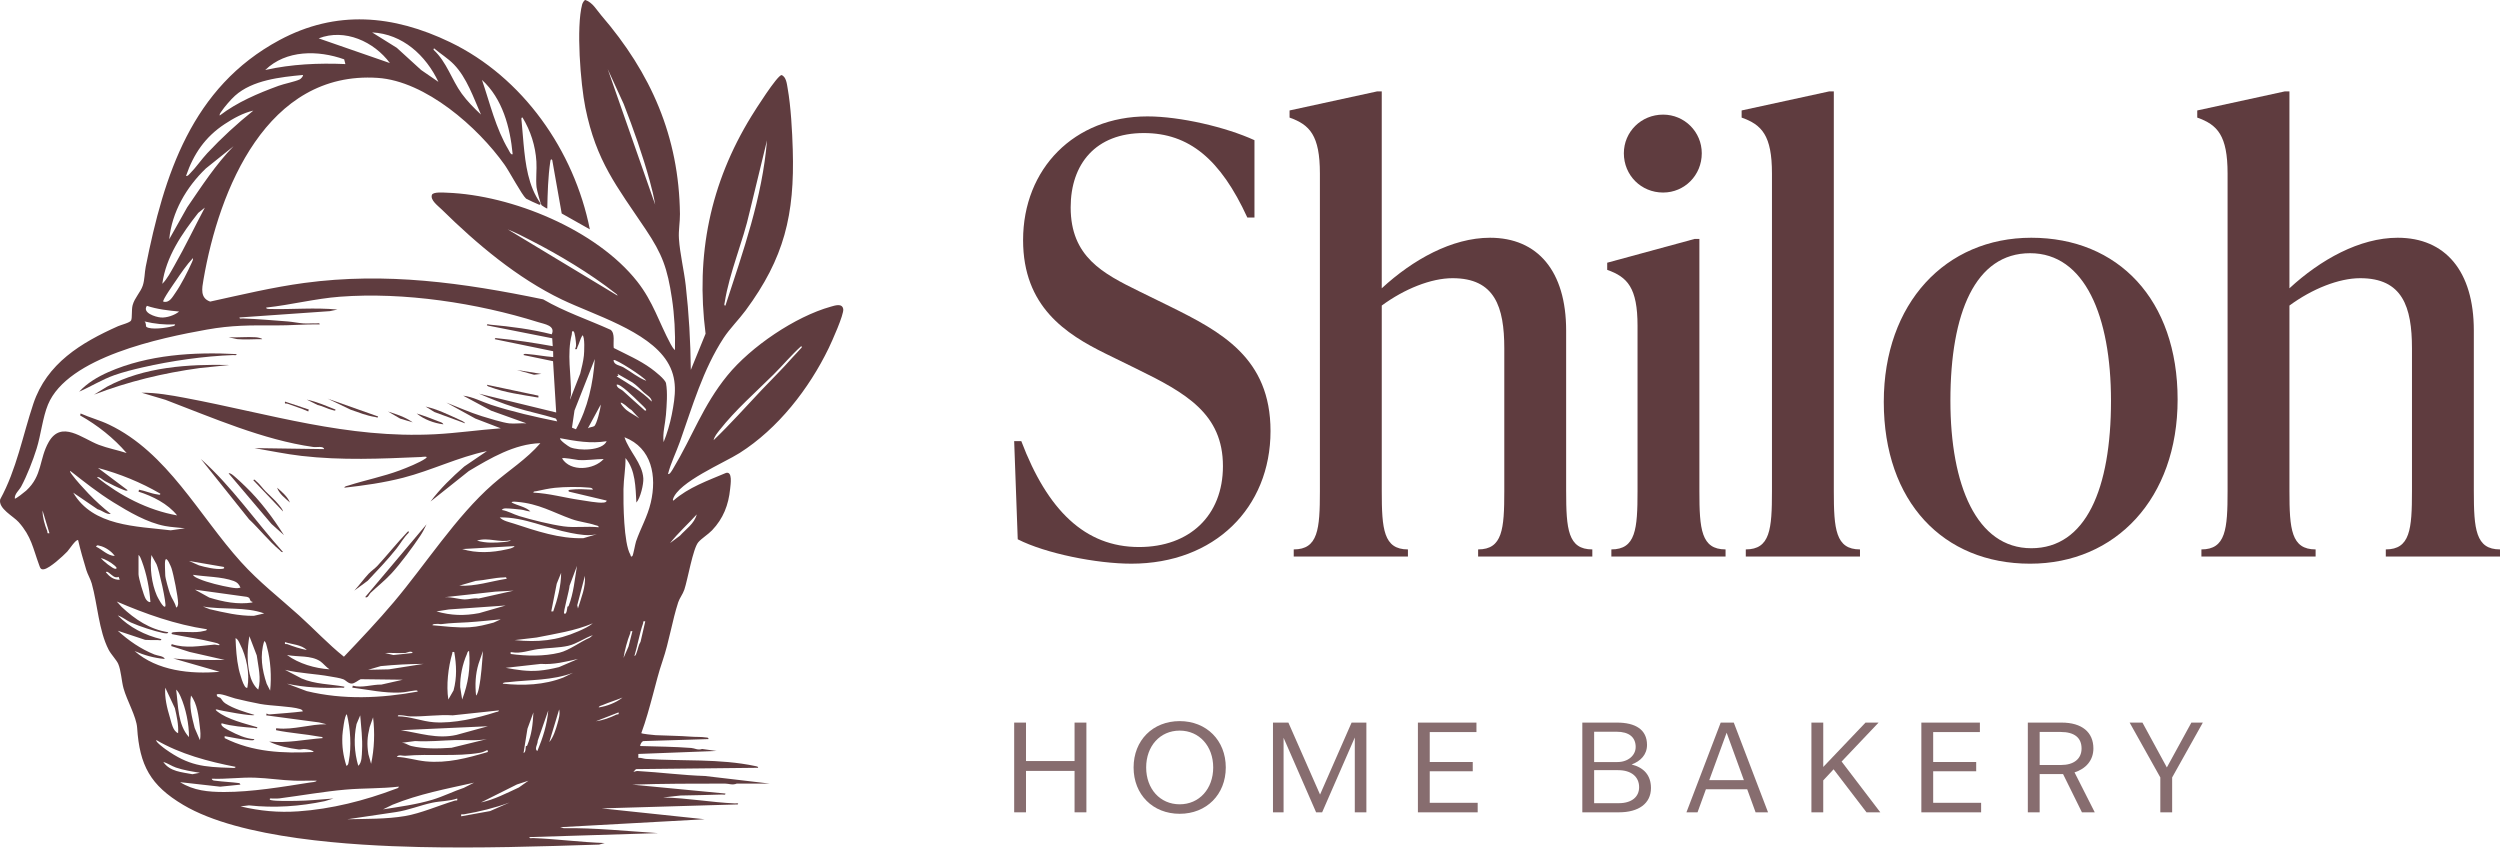 <?xml version="1.0" encoding="UTF-8"?><svg id="Layer_2" xmlns="http://www.w3.org/2000/svg" viewBox="0 0 434.817 147.403"><g id="Components"><g id="fbe6cbb3-d487-486b-9673-817121e3db80_1"><path d="M177.012,93.799l-.62-17.07h1.241c4.552,12.001,11.069,18.414,20.483,18.414,8.793,0,14.586-5.483,14.586-14.069,0-9.104-6.414-12.725-15.104-16.966l-5.276-2.586c-6.931-3.414-14.38-8.173-14.38-19.759,0-12.414,8.897-21.518,21.622-21.518,5.69,0,13.655,1.862,18.621,4.138v13.449h-1.241c-4.655-10.138-10.138-14.69-18.001-14.69-8.379,0-12.725,5.38-12.725,12.931,0,8.587,5.586,11.483,11.897,14.587l5.276,2.586c9,4.448,17.586,9,17.586,21.724,0,13.345-9.724,23.07-24.208,23.07-6,0-14.896-1.759-19.759-4.242Z" style="fill:#5f3c3f;"/><path d="M272.396,85.42c0,6.621.31,10.138,4.552,10.138v1.242h-19.863v-1.242c4.241,0,4.552-3.517,4.552-10.138v-24.828c0-7.242-1.655-12.207-9.001-12.207-3.724,0-8.379,1.862-12.311,4.759v32.276c0,6.621.311,10.138,4.552,10.138v1.242h-19.863v-1.242c4.241,0,4.552-3.517,4.552-10.138V30.177c0-6.621-1.759-8.483-5.276-9.724v-1.241l15.207-3.31h.827v34.242c5.38-4.966,12.208-8.793,18.829-8.793,8.276,0,13.242,5.793,13.242,16.138v27.932Z" style="fill:#5f3c3f;"/><path d="M280.259,96.799v-1.242c4.242,0,4.552-3.517,4.552-10.138v-28.759c0-6.621-1.758-8.483-5.276-9.724v-1.241l15.207-4.138h.827v43.863c0,6.621.31,10.138,4.552,10.138v1.242h-19.863ZM282.432,26.66c0-3.724,3-6.724,6.827-6.724,3.724,0,6.724,3,6.724,6.724,0,3.828-3,6.828-6.724,6.828-3.827,0-6.827-3-6.827-6.828Z" style="fill:#5f3c3f;"/><path d="M303.64,96.799v-1.242c4.241,0,4.552-3.517,4.552-10.138V30.177c0-6.621-1.759-8.483-5.276-9.724v-1.241l15.207-3.31h.827v69.519c0,6.621.311,10.138,4.552,10.138v1.242h-19.863Z" style="fill:#5f3c3f;"/><path d="M327.641,69.902c0-17.173,10.759-28.552,25.656-28.552,15.104,0,25.449,10.759,25.449,28.139,0,17.173-10.759,28.552-25.656,28.552-15.104,0-25.449-10.759-25.449-28.139ZM367.159,69.695c0-14.69-4.552-25.656-14.07-25.656s-13.862,10.345-13.862,25.656c0,14.69,4.552,25.656,14.069,25.656s13.863-10.345,13.863-25.656Z" style="fill:#5f3c3f;"/><path d="M430.266,85.42c0,6.621.31,10.138,4.552,10.138v1.242h-19.863v-1.242c4.241,0,4.552-3.517,4.552-10.138v-24.828c0-7.242-1.655-12.207-9.001-12.207-3.724,0-8.379,1.862-12.311,4.759v32.276c0,6.621.311,10.138,4.552,10.138v1.242h-19.863v-1.242c4.241,0,4.552-3.517,4.552-10.138V30.177c0-6.621-1.759-8.483-5.276-9.724v-1.241l15.207-3.31h.827v34.242c5.38-4.966,12.208-8.793,18.829-8.793,8.276,0,13.242,5.793,13.242,16.138v27.932Z" style="fill:#5f3c3f;"/><g style="opacity:.75;"><path d="M186.895,134.081h-8.445v7.202h-2.058v-15.605h2.058v6.688h8.445v-6.688h2.058v15.605h-2.058v-7.202Z" style="fill:#5f3c3f;"/><path d="M197.162,133.481c0-4.716,3.344-8.06,8.017-8.06,4.652,0,8.017,3.344,8.017,8.06s-3.365,8.06-8.017,8.06c-4.673,0-8.017-3.344-8.017-8.06ZM205.179,139.89c3.409,0,5.83-2.701,5.83-6.409s-2.422-6.409-5.83-6.409c-3.43,0-5.83,2.701-5.83,6.409s2.401,6.409,5.83,6.409Z" style="fill:#5f3c3f;"/><path d="M221.405,125.678h2.679l5.508,12.518,5.487-12.518h2.572v15.605h-2.015v-13.011l-5.68,13.011h-1.05l-5.659-12.968v12.968h-1.843v-15.605Z" style="fill:#5f3c3f;"/><path d="M246.613,125.678h10.181v1.65h-8.124v5.209h7.481v1.608h-7.481v5.487h8.338v1.65h-10.396v-15.605Z" style="fill:#5f3c3f;"/><path d="M275.207,125.678h6.023c3.194,0,5.23,1.2,5.23,3.88,0,1.715-1.136,2.829-2.679,3.408,2.143.536,3.365,1.886,3.365,4.094,0,2.701-2.165,4.223-5.552,4.223h-6.387v-15.605ZM281.337,132.538c1.822,0,3.151-1.157,3.151-2.615,0-1.672-1.115-2.658-3.344-2.658h-3.88v5.273h4.073ZM281.53,139.697c2.293,0,3.558-1.115,3.558-2.787,0-1.779-1.329-2.958-3.644-2.958h-4.18v5.745h4.266Z" style="fill:#5f3c3f;"/><path d="M299.278,125.678h2.272l5.959,15.605h-2.165l-1.458-4.008h-7.181l-1.458,4.008h-1.929l5.959-15.605ZM303.308,135.689l-3.001-8.253-3.022,8.253h6.023Z" style="fill:#5f3c3f;"/><path d="M315.054,125.678h2.058v7.717l7.352-7.717h2.272l-6.431,6.774,6.73,8.831h-2.401l-5.723-7.481-1.8,1.929v5.552h-2.058v-15.605Z" style="fill:#5f3c3f;"/><path d="M334.175,125.678h10.181v1.65h-8.124v5.209h7.481v1.608h-7.481v5.487h8.338v1.65h-10.396v-15.605Z" style="fill:#5f3c3f;"/><path d="M352.694,125.678h5.873c3.537,0,5.53,1.672,5.53,4.501,0,2.079-1.329,3.537-3.28,4.158l3.515,6.945h-2.229l-3.279-6.645h-4.073v6.645h-2.058v-15.605ZM358.503,133.052c2.165,0,3.537-1.05,3.537-2.872,0-1.865-1.244-2.872-3.623-2.872h-3.665v5.745h3.751Z" style="fill:#5f3c3f;"/><path d="M375.738,135.217l-5.338-9.539h2.229l4.244,7.802,4.266-7.802h1.993l-5.337,9.539v6.066h-2.058v-6.066Z" style="fill:#5f3c3f;"/></g><path d="M104.552,2.645c8.682,10.065,13.545,21.116,13.71,34.571.018,1.425-.274,2.817-.175,4.312.172,2.599.882,5.48,1.181,8.115.554,4.885.834,9.791.884,14.696l2.567-6.299c-1.74-13.688.79-26.14,7.968-37.82.654-1.065,4.422-7.023,5.238-7.168.831.297.937,1.575,1.072,2.335.558,3.129.79,7.43.886,10.638.341,11.319-1.465,18.853-8.198,27.967-1.172,1.586-2.781,3.186-3.824,4.783-3.602,5.518-5.428,11.909-7.602,18.048-.663,1.872-1.57,3.661-2.068,5.59.247.259.793-.757.889-.917,3.335-5.528,5.155-10.955,9.444-16.206,4.077-4.991,11.769-10.223,17.994-11.959.684-.191,1.971-.647,2.145.429.148.92-1.981,5.657-2.52,6.77-3.44,7.109-8.828,14.024-15.514,18.264-2.723,1.727-10.641,5.042-11.576,8.012-.028.088-.047.281.083.254,2.62-2.301,5.979-3.467,9.145-4.812,1.16-.292.793,1.965.712,2.775-.281,2.803-1.192,5.156-3.14,7.205-.697.733-1.807,1.393-2.396,2.08-.942,1.1-1.843,6.506-2.43,8.243-.276.817-.826,1.467-1.067,2.204-1.041,3.184-1.562,6.786-2.721,10.19-.726,2.131-1.095,3.728-1.681,5.894-.606,2.243-1.216,4.524-2.017,6.674.091.123,2.144.337,2.49.353,2.096.098,4.171.105,6.203.262.816.063,1.706.005,2.523.132.217.034.432-.04.491.287l-11.277.345c-.312-.059-.729.744-.601.861,2.956.092,5.925.113,8.87.339.592.045,1.129.433,1.882.174l2.502.347-13.599.519-.002.686c.452-.067.873.144,1.306.174,6.298.427,12.827-.081,19.052,1.251.166.036.516.061.473.296l-21.233.23-.457.459c.259.001.45-.145.724-.129,3.919.223,7.829.739,11.751.867l11.28,1.327-5.773-.006c-.762.32-1.383-.001-2.052,0-5.386.005-10.744-.005-16.102.182l16.18,1.549c.04.3-.391.162-.6.17-2.404.097-4.823.116-7.229.174l-3.014.34c4.185.084,8.314.847,12.482,1.034.145.006.769-.113.515.173l-23.67.69,17.901,1.89-25.132,1.381.6.17c5.508-.071,10.971.517,16.441.863l-22.377.689c-.04.3.391.163.6.17,4.169.156,8.315.725,12.482.863l-.98.27c-10.404.339-20.872.663-31.304.424-11.581-.265-31.074-1.405-41.036-7.337-5.687-3.386-7.574-6.854-7.997-13.385-.127-1.954-1.774-4.725-2.371-6.888-.352-1.274-.422-3.093-.92-4.245-.289-.668-1.247-1.642-1.669-2.463-1.729-3.362-1.921-7.906-2.94-11.52-.218-.772-.717-1.595-.939-2.332-.518-1.717-1.027-3.453-1.427-5.202-.345-.245-1.59,1.677-1.886,1.984-.804.834-2.989,2.84-4.002,3.064-.638.141-.713-.237-.901-.749-1.078-2.927-1.333-4.934-3.551-7.432-.926-1.043-3.586-2.356-3.214-3.965,2.854-5.203,3.912-11.088,5.761-16.623,2.346-7.021,8.293-10.616,14.738-13.494.529-.236,2.077-.602,2.268-1.003.227-.477.043-1.821.268-2.659.339-1.26,1.394-2.271,1.764-3.401.341-1.042.305-2.236.512-3.276,3.183-15.988,7.997-31.209,23.249-39.413,9.874-5.311,19.801-4.399,29.669.344,12.675,6.091,21.608,18.889,24.327,32.566l-4.896-2.762-1.645-9.289c-.241-.303-.305.029-.339.261-.399,2.705-.462,5.463-.523,8.175-.045.035-.938-.509-.98-.566-.216-.292-.841-2.683-.89-3.156-.149-1.429.065-3.003-.024-4.452-.166-2.726-1.001-5.335-2.41-7.661-.295-.044-.182.408-.167.597.105,1.304.22,2.656.343,3.962.338,3.583.8,7.315,2.922,10.334.054.235-.013.325-.252.252-.201-.061-2.135-.954-2.232-1.04-.753-.665-2.88-4.683-3.742-5.898-4.628-6.525-13.746-14.557-22.081-15.103-19.226-1.259-27.588,19.378-30.287,35.104-.255,1.488-.612,3.189,1.163,3.804,5.437-1.184,10.877-2.504,16.399-3.245,14.216-1.907,27.568-.029,41.515,2.856,3.686,2.157,7.828,3.531,11.742,5.3.825.631.399,2.265.544,3.159,2.19,1.123,4.503,2.112,6.499,3.569.633.462,2.464,1.881,2.59,2.574.294,1.622.117,3.827-.015,5.491-.126,1.583-.603,3.148-.409,4.743.591-1.426,1.122-3.247,1.421-4.776.649-3.317,1.067-6.266-.813-9.257-3.369-5.36-12.723-8.092-18.314-10.779-7.732-3.717-14.784-9.654-20.86-15.636-.661-.651-2.084-1.662-1.718-2.588.258-.517,2-.371,2.591-.35,11.305.407,26.002,6.442,33.099,15.439,2.783,3.528,3.784,7.101,5.818,10.889.165.308.478.849.755,1.05.071-3.016-.084-6.037-.533-9.019-.785-5.214-1.654-7.642-4.556-11.97-5.049-7.532-8.603-11.835-10.495-21.18-.843-4.163-1.616-14.023-.558-17.957.06-.225.342-.751.561-.769,1.283.454,1.92,1.696,2.738,2.645ZM76.253,14.243c-2.192-4.614-6.219-8.338-11.533-8.605l4.292,2.678,4.233,3.858,3.008,2.069ZM67.818,10.972c-2.759-3.726-7.838-6.07-12.394-4.3l12.394,4.3ZM78.948,11.206c-1.025-1.06-2.353-1.859-3.47-2.814l-.084.255c2.322,2.155,3.135,5.191,4.92,7.648.956,1.316,2.154,2.526,3.34,3.63-1.287-2.915-2.466-6.403-4.707-8.719ZM59.861,10.321c-4.538-1.618-10.097-1.665-13.733,1.856,4.573-1.026,9.285-1.235,13.943-1.032l-.209-.824ZM113.952,35.59c-.23-1.385-.571-2.783-.944-4.133-1.255-4.544-2.82-8.981-4.531-13.372l-2.785-6.078,8.259,23.582ZM52.668,13.04c-3.901.371-8.758.88-11.795,3.61-.72.647-1.86,1.971-2.391,2.773-.139.21-.323.39-.271.674,3.056-2.34,6.638-3.848,10.235-5.171,1.01-.371,2.848-.713,3.699-1.121.176-.085.683-.618.524-.766ZM89.164,26.809c-.439-4.666-1.762-9.658-5.335-12.909,1.404,4.095,2.38,8.399,4.619,12.165.09.151.441.989.716.744ZM44.062,19.238c-1.728.382-3.489,1.357-4.977,2.337-3.405,2.244-5.414,5.188-6.729,9.021.326.057.494-.225.693-.424,1.027-1.026,1.99-2.451,3.006-3.536,2.488-2.658,5.169-5.124,8.007-7.398ZM126.174,53.148c3.056-9.388,6.431-18.829,7.231-28.746l-3.009,12.396c-1.163,5.255-3.508,10.494-4.35,15.793-.029.183-.182.599.128.558ZM40.619,25.435l-4.822,3.869c-3.384,3.252-5.897,7.56-6.365,12.31l3.129-5.562c2.519-3.67,4.938-7.424,8.059-10.617ZM35.627,36.108l-1.145.919c-2.856,3.632-5.613,7.633-6.255,12.335.848-.83,1.492-2.103,2.094-3.155,1.885-3.298,3.523-6.747,5.307-10.098ZM107.412,51.426c-.045-.227-.292-.353-.46-.485-4.356-3.408-9.706-6.611-14.628-9.129-1.316-.673-2.644-1.374-4.02-1.917l19.108,11.53ZM28.397,52.46c1.071.282,1.585-.779,2.135-1.564.97-1.385,2.146-3.692,2.837-5.254.11-.248.237-.469.19-.756-1.13,1.206-2.069,2.613-2.996,3.974-.281.413-2.384,3.392-2.166,3.599ZM88.562,73.635c.945.106,2.048-.077,3.013,0l-6.143-2.206-4.874-2.612c1.696.197,3.251,1.072,4.859,1.594,3.766,1.222,7.614,2.091,11.494,2.878-.088-.158-.139-.464-.3-.514-2.349-.72-4.796-1.203-7.139-1.944-2.096-.663-4.153-1.478-6.16-2.362l13.425,3.272-.547-8.919-5.132-1.067c-.03-.306.582-.183.771-.168,1.462.115,2.928.416,4.392.515l-.018-1.016-10.137-2.085c-.039-.308.387-.168.58-.15,3.192.291,6.334.805,9.488,1.359l-.088-1.375-11.356-2.244c-.034-.326.361-.138.551-.121,3.6.317,7.219.794,10.722,1.675.683-1.523-1.239-1.761-2.362-2.114-10.613-3.334-23.369-5.269-34.483-4.422-4.298.328-8.527,1.423-12.816,1.887-.045.262.433.242.602.247,3.918.103,7.875-.287,11.791.098l-1.319.278-15.722,1.099c-.041.299.391.163.6.171,2.579.094,5.177.325,7.748.517.869.065,1.89.284,2.757.342.741.049,1.495-.029,2.238.002.209.009.64-.13.6.17-2.563-.04-5.102.197-7.668.182-4.367-.025-7.612-.054-11.992.731-7.907,1.418-24.17,4.761-27.591,13.036-.922,2.231-1.232,5.27-1.977,7.663-.634,2.038-1.685,4.731-2.692,6.604-.349.648-1.183,1.286-1.1,2.083.114.133,1.797-1.219,1.974-1.381,2.868-2.623,2.228-5.504,3.927-8.467,2.204-3.843,5.816-.611,8.7.497,1.554.597,3.273.91,4.85,1.432-2.269-2.63-5.074-4.85-8.09-6.543l.084-.34c1.611.718,3.357,1.177,4.948,1.938,10.165,4.861,15.616,15.773,22.939,23.885,3.178,3.52,6.631,6.167,10.108,9.303,2.616,2.36,5.054,4.979,7.8,7.179,2.947-3.103,5.926-6.245,8.687-9.517,5.554-6.581,10.813-14.871,17.216-20.484,2.734-2.396,5.886-4.361,8.265-7.14-4.49.122-8.685,2.604-12.449,4.85l-6.66,5.303c1.697-2.266,3.737-4.234,5.867-6.095l3.944-2.681c-5.005,1.054-9.626,3.362-14.559,4.633-3.349.863-6.804,1.356-10.228,1.733.001-.259.519-.321.728-.388,2.938-.944,6.01-1.544,8.908-2.626,1.204-.449,3.469-1.357,4.475-2.067.697-.493-.654-.261-.771-.256-6.988.299-13.82.615-20.807-.193-2.754-.318-5.471-.896-8.198-1.357l12.134.175c-.093-.595-1.292-.285-1.871-.367-8.745-1.233-17.519-5.093-25.711-8.202l-4.176-1.244c2.545-.016,5.108.437,7.609.909,14.738,2.782,28.167,7.106,43.443,6.319,3.816-.197,7.619-.758,11.435-1.034l-4.417-1.692-5.05-2.781c2.042.784,4.066,1.711,6.16,2.36,1.182.366,3.643,1.127,4.772,1.254ZM31.151,54.184c-1.897-.179-3.788-.388-5.602-.993-.858,1.198,1.441,1.942,2.418,2.027.997.087,2.422-.389,3.185-1.034ZM30.462,56.422c-1.812.092-3.58-.094-5.337-.516.34.22.195.838.333.943.732.555,3.485.189,4.409-.076.234-.067.534-.02.594-.351ZM100.01,60.722c.158-.32.202-.575.178-.936-.024-.365-.193-2.041-.439-2.159-.351-.169-.254.367-.302.553-.875,3.372-.096,6.96-.137,10.372-.004.327-.167.624-.16.951l1.765-4.516c.246-1.011.533-2.113.641-3.145.052-.495.21-3.335-.257-3.526-.394.629-.545,1.404-.869,2.063-.121.246.039.433-.421.344ZM137.81,62.201c.44-.501.942-.972,1.364-1.476.114-.136.452-.345.172-.517-1.715,1.544-3.166,3.302-4.8,4.924-3.162,3.139-6.62,6.148-9.393,9.672-.393.499-.913,1.12-1.041,1.757,2.901-2.779,5.578-5.787,8.337-8.709,1.793-1.899,3.599-3.643,5.361-5.651ZM100.174,74.665c2.062-3.724,2.995-7.988,3.277-12.219l-3.53,8.948-.438,2.986.691.285ZM112.404,66.231c-.361-.646-5.406-3.886-5.68-3.612-.022.869,1.101.92,1.728,1.282,1.306.753,2.565,1.823,3.952,2.33ZM111.952,68.232c-.642-.597-1.237-1.234-1.973-1.727l-2.567-1.476.137.317-.309.111c2.114,1.321,4.357,2.583,6.112,4.39.054-.662-.971-1.216-1.4-1.615ZM110.949,69.752c-.445-.444-3.218-3.219-3.709-2.829.116.637.737.719,1.076,1.027,1.252,1.14,2.542,2.31,3.833,3.446.421.093.187-.254.079-.381-.355-.415-.879-.865-1.278-1.263ZM108.717,70.437c-1.503-1.113-.429.334.24.879.634.517,1.562.957,2.241,1.459l-1.373-1.465c-.411-.216-.772-.624-1.108-.873ZM102.249,74.496c.306-.217.814-.211,1.089-.372.433-.254,1.144-3.103,1.145-3.758l-2.234,4.131ZM109.992,96.702c.142-.14.498-2.143.638-2.548.794-2.301,1.977-4.257,2.557-6.739,1.068-4.565.222-9.502-4.57-11.368.762,2.402,3.123,4.532,3.274,7.149.059,1.029-.499,3.412-1.206,4.211-.16-2.636-.126-5.614-1.894-7.747.027,1.817-.321,3.607-.351,5.412-.041,2.448.04,9.43,1.192,11.384.066.112.057.544.36.246ZM105.518,76.735c-2.739.458-5.411-.013-8.089-.518-.199.304,1.478,1.463,1.769,1.585,1.456.608,5.547.647,6.32-1.067ZM105.002,79.834c-1.468.019-2.919.266-4.397.177-.306-.018-2.84-.535-2.835-.264,1.467,2.369,5.507,1.994,7.232.086ZM27.879,85.859c-3.405-1.981-7.033-3.447-10.843-4.476l5.163,3.873c-.152.217-.583-.008-.778-.083-.981-.38-2.21-1-3.157-1.491-.437-.227-.98-.848-1.4-.666,4.053,3.211,8.805,5.71,13.943,6.627-1.611-2.038-4.292-3.359-6.714-4.131l.083-.339c1.064.182,2.081.672,3.15.811.187.024.592.192.553-.123ZM32.183,91.884c-1.157-.139-2.329-.18-3.478-.397-3.087-.581-6.306-2.466-8.97-4.113-2.645-1.635-5.079-3.563-7.519-5.477-.123.146.254.586.354.722.699.949,1.989,2.36,2.827,3.239,1.21,1.271,2.499,2.438,3.875,3.527-.81.119-1.517-.631-2.293-.805l-4.247-2.895c3.426,5.869,10.977,5.831,16.954,6.552l2.497-.355ZM103.108,85.167c-.064-.31-.338-.322-.596-.35-1.679-.179-4.336-.149-6.01.027-.95.1-2.265.37-3.209.582-.19.043-.557.002-.513.257,2.726.123,5.379.881,8.066,1.273,1.022.149,3.162.553,4.074.458.257-.027.534-.041.598-.35l-6.542-1.552c-.268-.215.003-.313.256-.344,1.297-.158,2.583-.061,3.877-.001ZM104.141,91.709c-.054-.317-.355-.288-.58-.365-1.292-.444-2.746-.561-4.113-1.051-3.379-1.212-5.695-2.686-9.515-3.009-.153-.013-.958-.128-.94.121,1.037.545,2.442.735,3.269,1.55-.564-.013-1.101-.264-1.656-.322-.695-.072-1.909-.205-2.563-.209-.298-.002-.577.005-.772.275,1.074.164,2.021.756,3.06,1.069,2.188.661,5.458,1.472,7.703,1.782,2.026.28,4.077-.066,6.106.158ZM8.6,92.742l-1.203-3.957c-0,1.196.375,2.478.815,3.58.104.261-.101.467.388.377ZM116.536,94.463l1.724-1.287c1.057-1.17,2.5-2.092,2.922-3.704-1.529,1.685-3.234,3.202-4.646,4.99ZM103.796,92.917c-1.532.343-2.999.062-4.514-.221-4.109-.768-8.131-2.801-12.356-2.705.537.609,1.662.819,2.45,1.077,3.883,1.273,7.957,2.669,12.095,2.535l2.325-.685ZM88.819,93.95c-1.945.504-3.969-.561-5.854.084,1.596.448,3.069.388,4.714.237.229-.021,1.054-.094,1.14-.321ZM19.961,96.701c-.529-.799-1.691-1.585-2.626-1.774-.299-.06-.4-.211-.644.141,1.097.518,1.983,1.566,3.27,1.633ZM89.508,94.983l-9.122.512c2.477.762,5.2.635,7.715.058.399-.092,1.173-.211,1.407-.571ZM24.093,96.53v3.357c0,.599.899,3.713,1.245,4.263.159.253.481.647.823.554-.182-2.44-.645-4.846-1.502-7.14-.1-.267-.322-.907-.565-1.034ZM28.74,105.481c.291-.336-1.115-6.532-1.515-7.349l-.892-1.601c-.283,2.265.032,4.941.946,7.056.091.21,1.132,2.274,1.461,1.894ZM19.889,98.329c-.613-.526-1.556-1.058-2.337-1.28.275.467,2.11,1.909,2.497,1.888.55-.03-.036-.501-.16-.608ZM28.741,97.477c-.124.507,0,1.936,0,2.582,0,.501.638,2.7.854,3.278.302.809.858,1.481,1.042,2.316.282.006.349-.592.344-.771-.03-1.13-.783-4.93-1.159-6.076-.055-.168-.862-2.227-1.081-1.329ZM38.897,98.599l-6.024-1.034,1.728.766c1.055.316,2.973.753,4.042.609.236-.032.506-.092.254-.342ZM98.892,105.414c.893-2.302,1.052-4.572,1.46-6.989l-1.29,3.442c.001.658-1.137,4.665-.946,4.819.479.386.547-1.099.575-1.163.017-.038.18-.053.201-.108ZM19.035,99.698c-.15-.104-.469-.412-.622-.156.638.744,1.353,1.339,2.409,1.29l-.185-.5c-.663.317-1.177-.338-1.602-.634ZM96.22,106.342c.763-2.143,1.37-4.445,1.377-6.712l-.769,1.895-.95,4.815.342.001ZM41.824,102.209c-.236-.584-.567-.942-1.164-1.158-2.131-.771-4.868-.73-7.099-1.076.189.367.727.557,1.088.718,1.389.616,3.895,1.208,5.414,1.471.574.099,1.209.213,1.76.046ZM100.524,105.825c.56-1.868,1.365-3.678,1.205-5.679l-1.333,5.122.128.557ZM88.132,100.66c-.094-.378-.243-.236-.473-.232-1.641.029-3.284.486-4.922.606l-2.867.831c2.837.15,5.508-.776,8.262-1.205ZM43.614,104.563c-.248-.375-.074-.608-.711-.762l-8.996-1.243,2.494,1.377c2.466.757,4.916,1.244,7.489.858.07-.264-.198-.112-.275-.229ZM89.336,102.73l-3.183.172-9.383,1.03c1.353-.273,2.843.295,4.064.328.68.018,1.618-.315,2.388-.157l6.113-1.373ZM35.97,109.443c-5.422-.811-10.658-2.66-15.663-4.822l.863.952c2.3,2.144,4.894,3.904,8.086,4.387.006.332-.721.166-.904.129-1.533-.315-4.149-1.173-5.583-1.819-.778-.35-1.464-.977-2.291-1.236,2.022,2.082,4.752,3.46,7.573,4.132.036.313-.398.158-.604.159-.724.004-1.464.02-2.191-.034l-4.777-1.591c1.885,1.715,3.995,3.178,6.37,4.13.575.231,1.647.261,1.804.778-1.839-.157-3.562-.64-5.249-1.377,3.934,3.449,9.747,4.056,14.804,3.612l-8.089-2.323c2.966.3,5.958.283,8.95.257l-6.098-1.388-3.198-1.022.083-.339c2.465.801,4.921.313,7.398.084.273-.025.643.155.954.083-.076-.288-.736-.404-.993-.468-2.386-.594-4.858-.936-7.27-1.425-.271-.223.015-.314.255-.343,1.728-.209,3.676.216,5.287-.222.176-.048.523-.048.482-.293ZM87.959,105.312l-9.896.688-2.153.341c2.574.724,4.816.791,7.435.298l4.613-1.328ZM45.955,106.689c-3.345-1.211-7.157-.589-10.671-1.205l1.167.466c2.533.588,5.083,1.193,7.691,1.16l1.813-.42ZM87.098,107.722c-1.914.178-3.847.392-5.768.513-1.677.106-2.838.095-4.523.312-.273.035-.507-.057-.747-.034-.215.021-.857-.035-.839.238,2.144.182,4.289.471,6.453.344,1.52-.089,2.82-.45,4.183-.81l1.24-.564ZM112.232,108.066c-.477-.084-.291.098-.388.376-.622,1.769-.954,3.836-1.503,5.647.237-.002.348-.496.423-.693.224-.59.29-1.229.644-1.769l.824-3.561ZM103.108,108.41c-3.192,1.34-6.424,1.796-9.789,2.473l-3.81.45c4.08.398,7.305.114,11.105-1.545.784-.342,1.873-.842,2.494-1.378ZM109.994,109.787c-.488-.089-.283.116-.387.377-.524,1.309-.934,2.873-1.16,4.269l.87-1.982.677-2.663ZM103.108,110.476c-1.465.486-2.741,1.49-4.266,1.844-1.567.364-3.618.354-5.274.579-1.456.198-3.031.817-4.53.545-.336-.061-.206-.007-.219.3,2.711.373,5.793.434,8.475-.219,1.773-.432,3.592-1.898,5.3-2.618l.514-.431ZM44.92,119.941c.554-1.956-.005-3.982-.261-5.941l-1.284-3.353c-.371,2.197-.449,4.386.045,6.58.219.972.724,2.083,1.5,2.714ZM43.027,119.598c.454-2.421-.166-5.411-1.284-7.579-.194-.376-.35-.848-.777-1.028.073,1.803.177,3.603.562,5.376.067.307.891,3.66,1.5,3.232ZM46.987,120.114c.248-2.426.098-5.246-.563-7.611-.074-.267-.171-.915-.466-.994-.791,2.462-.384,5.005.421,7.408l.608,1.197ZM53.358,113.055c-.924-.942-2.578-.964-3.786-1.375-.096.524.157.264.405.359,1.115.429,2.21.788,3.381,1.016ZM80.383,121.663c1.055-2.797,1.458-5.432,1.205-8.434-.302.047-.296.347-.389.556-.754,1.7-1.205,3.868-1.157,5.726l.34,2.152ZM82.797,120.975c.267-.205.436-.993.5-1.307.417-2.06.545-4.343.702-6.439l-.772,2.238c-.548,1.825-.617,3.63-.429,5.508ZM70.487,113.573c-1.17.063-2.359-.046-3.529,0l1.456.355,3.363-.357c-.198-.498-1.077-.01-1.29.002ZM79.007,113.401c-.447-.051-.274.001-.348.252-.708,2.403-1.064,5.557-.682,8.009l.909-1.583c.602-2.257.513-4.396.121-6.678ZM55.705,115.016c-1.631-1.082-3.921-.717-5.79-1.097,2.064,1.521,4.875,2.332,7.401,2.495-.545-.328-1.143-1.088-1.612-1.399ZM100.525,114.608c-2.135.481-4.228,1.022-6.453.861l-6.112.685c1.937.353,3.756.658,5.742.493,1.172-.097,2.372-.334,3.515-.616l3.308-1.423ZM73.67,115.468c-2.492.004-4.964.149-7.444.386l-2.195.643,3.603-.079,6.036-.951ZM70.055,118.223l-7.32-.094c-.435.185-1.075.752-1.541.763-.623.014-1.036-.573-1.482-.746-.639-.247-1.599-.365-2.25-.485-2.636-.487-5.294-.533-7.891-1.159l2.885,1.502c2.362,1.024,4.947.965,7.441,1.425.041.3-.391.162-.6.17-3.194.124-6.27-.013-9.383-.687l3.44,1.292c6.313,1.535,12.943,1.254,19.282.082.046-.29-.418-.189-.598-.169-.793.087-1.576.302-2.406.336-2.861.118-5.539-.49-8.357-.854l.084-.34c1.582.442,3.351-.222,4.976-.193l3.72-.841ZM99.665,117.018c-3.641,1.359-7.456,1.189-11.24,1.626-.238.028-.956-.005-.981.264,3.536.376,7.212.244,10.545-1.072l1.675-.818ZM30.977,127.517c.098-1.473-.234-2.918-.561-4.343l-1.673-3.574c-.142,1.695.312,3.557.803,5.173.273.9.517,2.389,1.431,2.744ZM32.871,128.205c.008-2.277-.546-4.975-1.462-7.057-.158-.358-.46-.969-.772-1.206.373,2.731.264,6.14,2.235,8.263ZM52.669,123.728c-.043-.24-.293-.347-.502-.411-1.613-.493-4.979-.522-6.902-.879-1.452-.269-2.938-.614-4.376-.958-.619-.148-2.805-1.047-3.197-.674.02.522.532.473.625.567.313.318.392.643.864.955,1.44.948,3.414,1.515,5.054,2.006-.004.35-6.041-.761-6.471-.934-.473-.073-.119.227.015.331,1.868,1.445,4.728,2.086,6.97,2.757.044.312-.309.127-.498.113-1.85-.133-3.941-.294-5.696-.804-.367.487,1.068,1.135,1.371,1.296,1.276.679,2.852,1.401,4.308,1.46,0,.311-.743.185-.943.168-1.327-.111-2.894-.455-4.219-.686l-.001.342c4.869,2.449,10.154,2.684,15.492,2.411-.181-.335-1.12-.459-1.488-.499-.417-.046-.805.105-1.121.062-1.739-.233-3.549-.584-5.136-1.37,3.127.31,6.17-.37,9.294-.603.043-.262-.326-.212-.518-.248-2.489-.466-5.09-.621-7.573-1.128-.001-.327-.101-.357.245-.321,2.804.293,5.731-.762,8.534-.713l-1.311-.322-9.19-1.227.083-.34c.198.168.417.183.664.161,1.875-.163,3.757-.276,5.623-.51ZM34.764,128.721c.186-.704.078-1.579-.006-2.314-.197-1.741-.457-4.062-1.54-5.431-.336,1.923.168,3.785.642,5.64l.904,2.106ZM108.273,121.321c-1.13.464-2.312.818-3.437,1.295-.208.088-.688.176-.693.423,1.393-.199,3.049-.842,4.131-1.718ZM95.536,129.066c.685-.759,1.159-2.255,1.434-3.258.214-.78.472-1.604.284-2.422l-1.718,5.68ZM86.754,123.559l-8.006.857c-2.474-.166-4.945.257-7.409.182-.529-.016-1.005-.172-1.535-.188-.193-.006-.653-.109-.608.178,2.132-.003,4.163.882,6.285,1.032,3.432.243,7.533-.719,10.793-1.771.181-.058.52-.044.479-.291ZM93.466,130.614c.942-2.27,1.69-4.581,1.894-7.056l-1.842,5.299c.048.535-.662,1.444-.052,1.757ZM91.68,129.695c.814-1.961.981-3.682,1.097-5.792l-1.039,2.846-.679,4.21c.434-.08.354-1.081.391-1.17.017-.042.21-.047.229-.094ZM107.583,123.903l-3.957,1.547c1.208-.16,2.486-.621,3.579-1.159.23-.113.476.113.378-.387ZM60.246,133.198c.36-.102.367-.558.425-.859.484-2.499.269-5.636-.341-8.094-.396-.013-.761,3.226-.782,3.696-.085,1.906.137,3.45.698,5.257ZM62.312,133.197c.655-.555.61-1.859.656-2.682.114-2.041-.167-4.065-.316-6.096l-.64,1.51c-.508,2.421-.401,4.896.299,7.269ZM64.546,132.852c.565-2.664.661-5.377.344-8.089l-.602,1.719c-.414,1.724-.496,2.933-.213,4.692l.471,1.678ZM84.86,126.314l-15.147.685c3.275.485,6.301,1.587,9.682.819l5.465-1.504ZM84.688,128.552c-1.829.334-3.602.113-5.43.162-2.338.063-4.696.325-7.057.173l-2.661.35c.81-.203,1.323.354,1.999.514,2.223.526,4.722.462,6.994.305l6.154-1.504ZM40.962,133.372c-4.717-.914-9.623-2.224-13.769-4.65-.233.254,1.418,1.462,1.595,1.588,4.03,2.869,6.578,3.103,11.393,3.24.194.006.81.116.78-.179ZM84.861,130.786l-.084-.34c-.359.183-.859.406-1.248.474-4.183.726-8.754.145-13.07.533-.367.033-1.196-.276-1.435.195,1.683.052,3.308.608,4.993.772,3.811.369,7.238-.569,10.844-1.632ZM34.765,134.405c-1.347-.217-2.885-.462-4.17-.909-.759-.264-1.432-.752-2.198-.985,1.144,1.711,3.256,1.783,5.074,2.146l1.294-.252ZM55.078,135.782c-1.291-.035-2.592.043-3.884-.002-2.282-.079-4.587-.445-6.864-.522-2.504-.085-4.991.287-7.499.18.068.324.34.312.598.347,1.394.19,2.829.233,4.225.423l.169.259-3.524.358-6.979-.786c2.402,1.486,4.895,1.707,7.662,1.711,4.802.007,10.181-.9,14.949-1.653.282-.044,1.037-.064,1.146-.315ZM91.919,135.782l-2.01.657-6.253,3.127c2.33-.493,4.454-1.621,6.598-2.608l1.664-1.176ZM82.45,136.126c-4.788,1.069-9.587,1.972-14.158,3.829l-1.678.815c2.835-.445,5.828-.846,8.571-1.669,1.911-.574,3.728-1.493,5.495-2.077l1.77-.898ZM69.367,136.814c-3.038.362-6.147.25-9.208.516-3.863.336-7.729,1.035-11.554,1.53-.533.069-1.082-.009-1.615.019-.12.098-.146.227.162.291.9.189,3.184.136,4.227.127,2.224-.019,4.412-.253,6.627-.418l-1.516.461c-4.323.916-8.791,1.225-13.194.735l-1.469.177c3.407.805,6.576,1.1,10.068.861,5.747-.393,11.546-1.871,16.921-3.909.218-.083.506-.102.553-.392ZM79.523,138.88c-1.409.487-2.908.43-4.341.735-2.11.45-4.146,1.303-6.295,1.623l-8.47,1.254c3.252-.081,6.817-.012,10.026-.559,2.793-.476,5.809-1.821,8.681-2.689.282-.085.485.138.4-.365ZM88.647,139.569c-2.669.977-5.214,1.587-8,2.071-.307.053-.514-.187-.433.336l5.028-.909,3.405-1.499Z" style="fill:#5f3c3f;"/><path d="M41.135,61.586c.041.299-.391.163-.6.171-5.13.189-10.76.998-15.759,2.146-1.552.356-3.365.814-4.859,1.339-2.16.759-4.07,1.977-6.153,2.883,1.416-1.511,3.213-2.586,5.103-3.417,6.889-3.028,14.841-3.518,22.267-3.122Z" style="fill:#5f3c3f;"/><path d="M39.929,63.48l-5.225.539c-6.332.866-12.404,2.34-18.358,4.622l2.295-1.405c6.488-3.437,14.046-3.907,21.289-3.756Z" style="fill:#5f3c3f;"/><path d="M49.226,96.012c-.323.075-.41-.18-.603-.342-1.891-1.589-3.508-3.658-5.31-5.356l-8.374-10.481c5.403,4.798,9.479,10.826,14.287,16.18Z" style="fill:#5f3c3f;"/><path d="M42.618,84.55c2.635,2.525,4.816,5.46,6.78,8.536l-2.178-1.952-7.462-8.806c.303-.143.897.423,1.113.608.559.478,1.209,1.1,1.746,1.615Z" style="fill:#5f3c3f;"/><path d="M68.091,99.729c-1.118,1.217-2.454,2.267-3.655,3.403-.215.203-.482.992-.92.715l10.671-12.654c-.293.629-.676,1.38-1.058,1.952-1.353,2.025-3.402,4.803-5.037,6.583Z" style="fill:#5f3c3f;"/><path d="M68.953,95.427c-1.541,1.945-3.301,3.772-5.003,5.583l-2.329,1.715c.845-.917,1.653-2.032,2.49-2.936.401-.433,1.142-.953,1.538-1.384,1.728-1.88,3.333-3.901,5.092-5.754.133-.14.397-.484.347.002-.851.807-1.43,1.883-2.135,2.773Z" style="fill:#5f3c3f;"/><path d="M93.641,68.816c-.011.297.116.362-.217.304-2.692-.467-5.612-.838-8.182-1.806-.219-.082-.506-.101-.554-.391l8.952,1.893Z" style="fill:#5f3c3f;"/><path d="M65.751,72.432c.04.323-.341.12-.522.092-1.475-.228-2.84-.782-4.242-1.268l-4.013-1.923,8.777,3.099Z" style="fill:#5f3c3f;"/><path d="M80.901,73.633l-5.344-1.97-1.541-.953c2.014.45,4.001,1.42,5.888,2.286.32.147.837.318.997.637Z" style="fill:#5f3c3f;"/><path d="M46.188,85.453c.747.76,1.581,1.449,2.267,2.295.27.334.691.786.77,1.208l-5.162-5.423c.172-.28.381.057.517.172.619.518,1.076,1.206,1.608,1.748Z" style="fill:#5f3c3f;"/><path d="M77.114,73.805c-1.641-.208-3.376-.849-4.648-1.89,1.248.385,2.517.863,3.731,1.345.308.122.793.208.917.545Z" style="fill:#5f3c3f;"/><path d="M44.492,58.658c.178.012,1.07.138,1.118.343-1.463-.038-2.912.112-4.369-.019l-1.483-.324c1.551.077,3.194-.105,4.734,0Z" style="fill:#5f3c3f;"/><path d="M58.349,71.227c.039.32-.35.135-.524.094-.855-.205-1.695-.696-2.569-.875l-1.897-.941c1.735.349,3.353,1.09,4.99,1.722Z" style="fill:#5f3c3f;"/><path d="M71.778,73.461l-2.183-.656-2.12-1.234c1.442.462,3.1.996,4.303,1.89Z" style="fill:#5f3c3f;"/><polygon points="94.155 65.03 92.886 65.179 89.854 64.341 94.155 65.03" style="fill:#5f3c3f;"/><path d="M53.702,71.227l-.083.34c-1.179-.541-2.429-.9-3.642-1.359-.251-.095-.501.163-.405-.36l4.13,1.379Z" style="fill:#5f3c3f;"/><path d="M50.43,87.407c-.806-.732-1.877-1.516-2.235-2.582.837.715,1.807,1.54,2.235,2.582Z" style="fill:#5f3c3f;"/></g></g></svg>